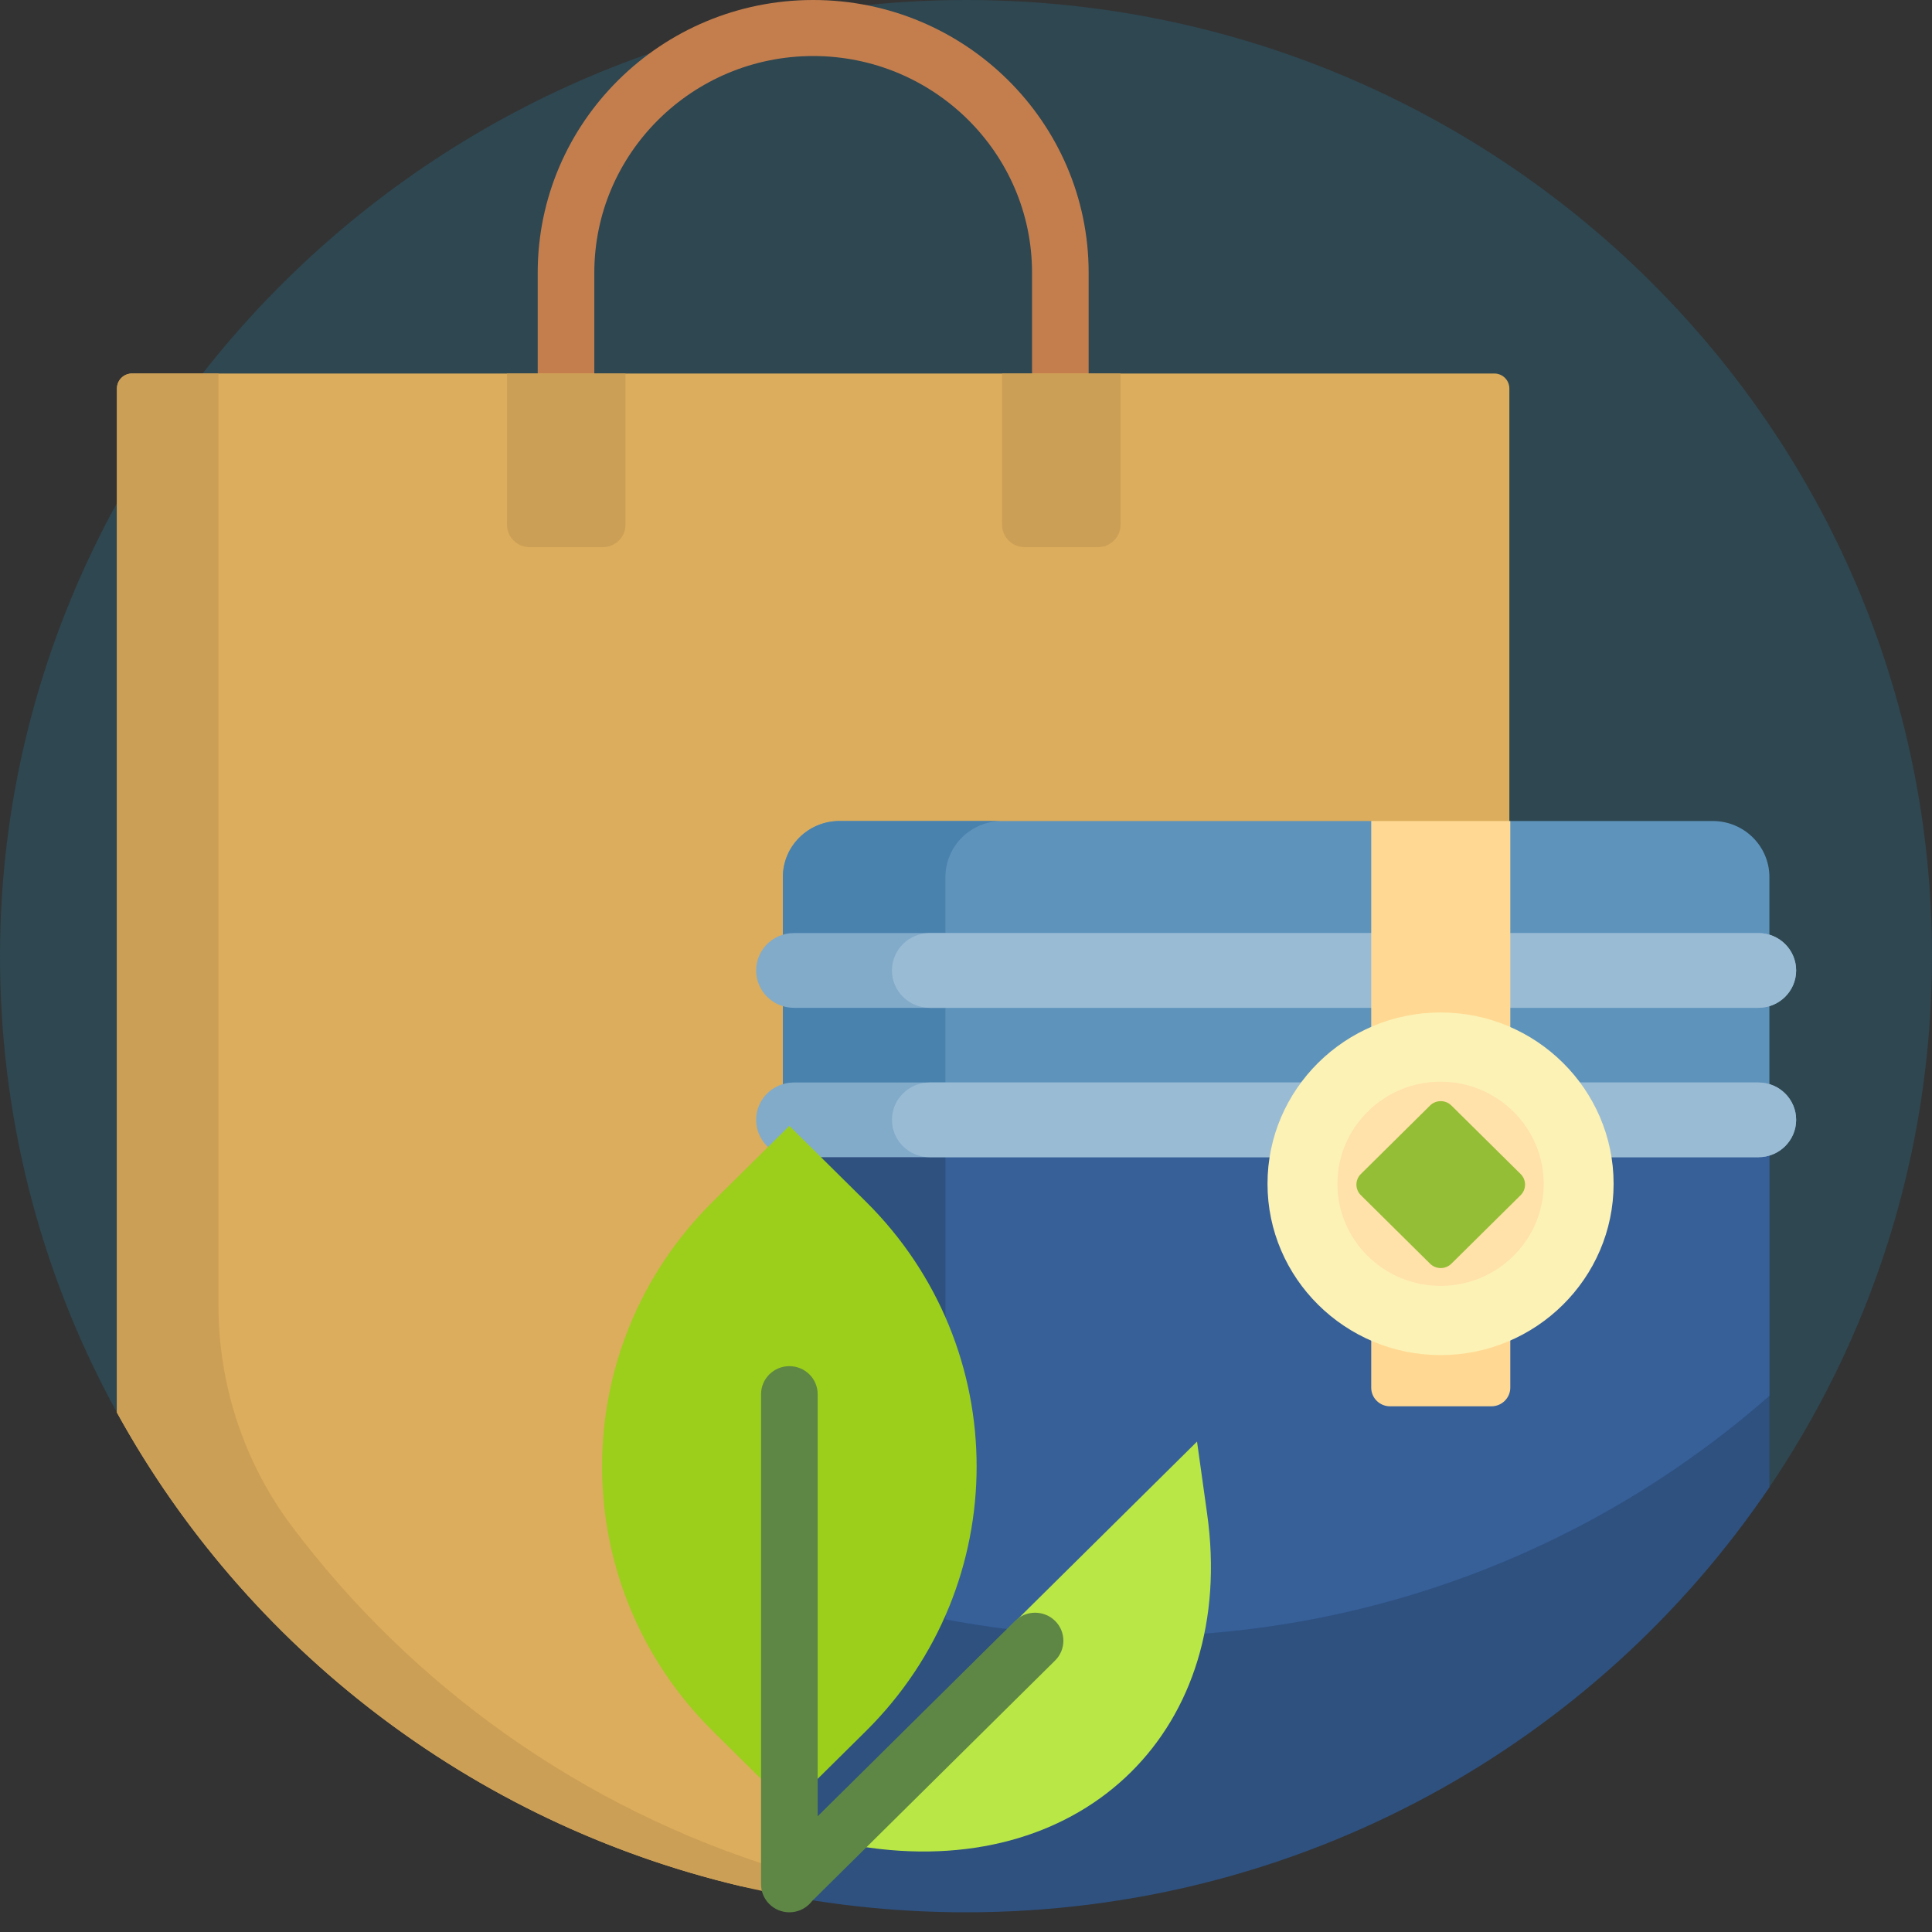 <svg xmlns="http://www.w3.org/2000/svg" width="50" height="50" viewBox="0 0 50 50" fill="none"><rect x="0" y="0" width="50" height="50" fill="#333333" stroke="none"/><g clip-path="url(#clip0_90_375)"><path d="M3.124 36.731C1.166 33.238 0.037 29.226 0.001 24.957C-0.115 11.311 11.214 0 25 0C38.807 0 50 11.079 50 24.745C50 29.912 48.4 34.708 45.664 38.676C45.063 39.549 43.858 39.786 42.967 39.205C37.275 35.493 29.877 33.251 21.789 33.251C15.365 33.251 9.376 34.666 4.332 37.108C3.891 37.321 3.362 37.156 3.124 36.731Z" fill="#2E4751"></path><path d="M21.045 0C17.114 0 13.916 3.165 13.916 7.056V11.793C13.916 15.683 17.114 18.849 21.045 18.849C24.976 18.849 28.174 15.683 28.174 11.793V7.056C28.174 3.165 24.976 0 21.045 0ZM26.709 11.793C26.709 14.884 24.168 17.399 21.045 17.399C17.922 17.399 15.381 14.884 15.381 11.793V7.056C15.381 3.965 17.922 1.45 21.045 1.45C24.168 1.45 26.709 3.965 26.709 7.056V11.793Z" fill="#C47E4E"></path><path d="M19.151 48.809C12.192 47.158 6.364 42.626 3.027 36.558V10.053C3.027 9.839 3.202 9.666 3.418 9.666H38.672C38.888 9.666 39.062 9.839 39.062 10.053V33.634H22.949C22.733 33.634 22.559 33.807 22.559 34.021V46.136C22.559 47.906 20.89 49.221 19.151 48.809Z" fill="#DBAD5C"></path><path d="M25.933 13.58V9.666H29V13.58C29 13.9 28.738 14.16 28.414 14.16H26.519C26.196 14.16 25.933 13.9 25.933 13.58ZM13.707 14.16H15.602C15.926 14.16 16.188 13.9 16.188 13.58V9.666H13.121V13.58C13.121 13.9 13.384 14.16 13.707 14.16ZM20.193 48.378C15.082 46.805 10.675 43.653 7.553 39.499C6.31 37.845 5.653 35.832 5.653 33.771V9.666H3.418C3.202 9.666 3.027 9.839 3.027 10.053V36.558C6.529 42.925 12.774 47.602 20.19 49.032C20.494 49.091 20.495 48.471 20.193 48.378Z" fill="#CC9F56"></path><path d="M45.792 28.679V38.489C41.308 45.122 33.669 49.49 25 49.49C23.38 49.49 21.795 49.337 20.261 49.046V28.679H45.792Z" fill="#2E5180"></path><path d="M24.468 29.186H45.792V36.124C41.379 39.999 35.571 42.353 29.208 42.353C27.587 42.353 26.003 42.2 24.468 41.909V29.186H24.468Z" fill="#376099"></path><path d="M45.792 22.698V28.981H20.261V22.698C20.261 21.898 20.917 21.248 21.726 21.248H35.487L36.438 22.007H38.134L39.086 21.248H44.327C45.136 21.248 45.792 21.898 45.792 22.698Z" fill="#5E93BB"></path><path d="M25.933 21.248C25.124 21.248 24.468 21.898 24.468 22.698V28.981H20.261V22.698C20.261 21.898 20.917 21.248 21.726 21.248H25.933Z" fill="#4A82AE"></path><path d="M19.569 25.115C19.569 24.581 20.006 24.148 20.545 24.148H45.508C46.047 24.148 46.484 24.581 46.484 25.115C46.484 25.649 46.047 26.082 45.508 26.082H20.545C20.006 26.082 19.569 25.649 19.569 25.115ZM45.508 28.015H20.545C20.006 28.015 19.569 28.448 19.569 28.981C19.569 29.515 20.006 29.948 20.545 29.948H45.508C46.047 29.948 46.484 29.515 46.484 28.981C46.484 28.448 46.047 28.015 45.508 28.015Z" fill="#82ABCA"></path><path d="M23.084 25.115C23.084 24.581 23.521 24.148 24.061 24.148H45.508C46.047 24.148 46.484 24.581 46.484 25.115C46.484 25.649 46.047 26.082 45.508 26.082H24.061C23.521 26.082 23.084 25.649 23.084 25.115ZM45.508 28.015H24.061C23.521 28.015 23.084 28.448 23.084 28.981C23.084 29.515 23.521 29.948 24.061 29.948H45.508C46.047 29.948 46.484 29.515 46.484 28.981C46.484 28.448 46.047 28.015 45.508 28.015Z" fill="#9ABBD4"></path><path d="M35.487 35.912V21.248H39.086V35.912C39.086 36.179 38.867 36.395 38.597 36.395H35.975C35.705 36.395 35.487 36.179 35.487 35.912Z" fill="#FFD993"></path><path d="M40.855 30.636C40.855 32.59 39.255 34.173 37.282 34.173C35.308 34.173 33.708 32.59 33.708 30.636C33.708 28.682 35.308 27.099 37.282 27.099C39.255 27.099 40.855 28.682 40.855 30.636Z" fill="#FFE1AA"></path><path d="M37.282 35.069C34.812 35.069 32.803 33.08 32.803 30.636C32.803 28.192 34.812 26.203 37.282 26.203C39.751 26.203 41.76 28.192 41.76 30.636C41.76 33.08 39.751 35.069 37.282 35.069ZM37.282 27.995C35.81 27.995 34.613 29.18 34.613 30.636C34.613 32.093 35.81 33.278 37.282 33.278C38.753 33.278 39.95 32.093 39.95 30.636C39.95 29.18 38.753 27.995 37.282 27.995Z" fill="#FCF2B6"></path><path d="M39.354 30.931L37.562 32.704C37.41 32.855 37.163 32.855 37.01 32.704L35.219 30.931C35.066 30.78 35.066 30.535 35.219 30.384L37.01 28.611C37.163 28.46 37.41 28.46 37.562 28.611L39.354 30.384C39.506 30.535 39.506 30.78 39.354 30.931Z" fill="#94BE36"></path><path d="M22.513 47.82L20.621 47.56L30.979 37.308L31.241 39.181C32.017 44.719 28.109 48.587 22.513 47.82Z" fill="#B9E746"></path><path d="M22.407 44.804L20.428 46.762L18.45 44.804C14.626 41.019 14.626 34.881 18.45 31.096L20.428 29.138L22.407 31.096C26.231 34.882 26.231 41.019 22.407 44.804Z" fill="#9BCF1B"></path><path d="M21.161 36.081V48.765C21.161 49.165 20.833 49.49 20.428 49.49C20.024 49.49 19.696 49.165 19.696 48.765V36.081C19.696 35.681 20.024 35.356 20.428 35.356C20.833 35.356 21.161 35.68 21.161 36.081Z" fill="#5E8745"></path><path d="M27.306 42.974L21.07 49.146C20.927 49.288 20.739 49.359 20.552 49.359C20.365 49.359 20.177 49.288 20.034 49.146C19.748 48.863 19.748 48.404 20.034 48.121L26.27 41.949C26.556 41.666 27.02 41.666 27.306 41.949C27.592 42.232 27.592 42.691 27.306 42.974Z" fill="#5E8745"></path></g><defs><clipPath id="clip0_90_375"><rect width="50" height="49.49" fill="white"></rect></clipPath></defs></svg>